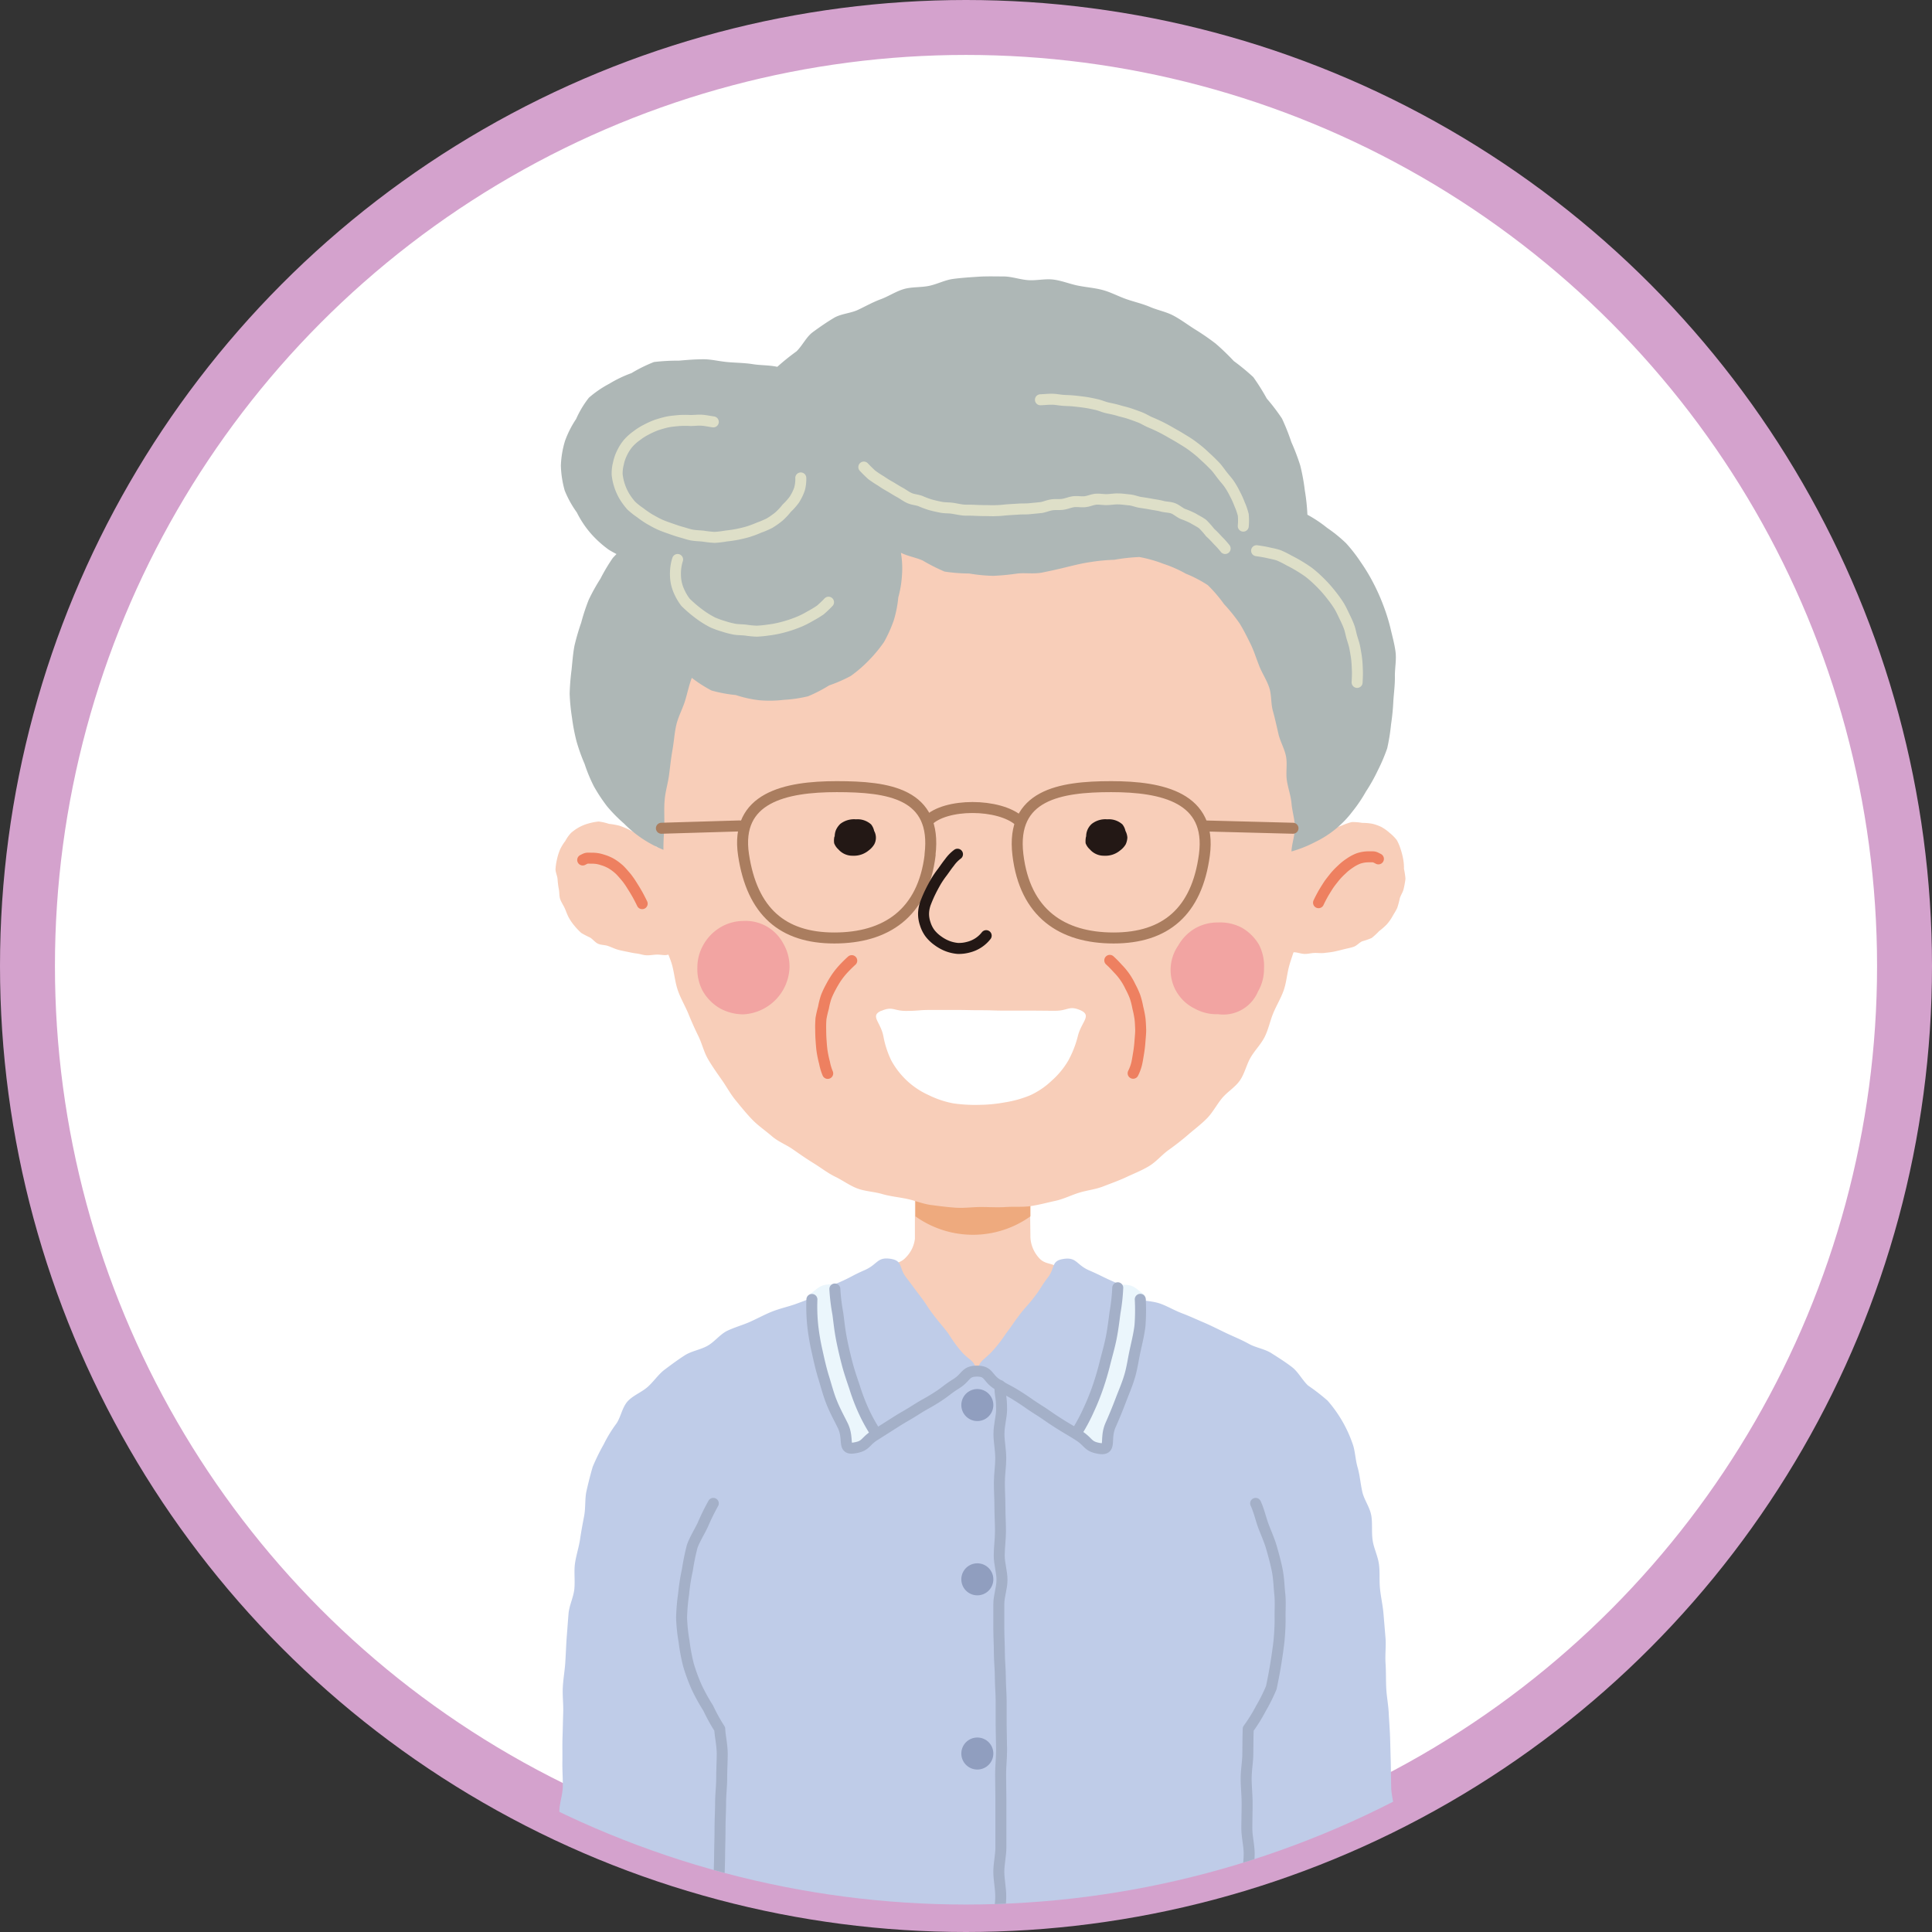 <svg xmlns="http://www.w3.org/2000/svg" xmlns:xlink="http://www.w3.org/1999/xlink" width="140.68" height="140.68" viewBox="0 0 140.68 140.68">
  <rect x="0" y="0" width="140.68" height="140.68" fill="#333333" stroke="none"/>
  <defs>
    <clipPath id="clip-path">
      <circle id="楕円形_930" data-name="楕円形 930" cx="68.34" cy="68.34" r="68.34" transform="translate(0 0)" fill="none"/>
    </clipPath>
  </defs>
  <g id="r60renew_voice_icon12" transform="translate(2 2)">
    <g id="グループ_2155" data-name="グループ 2155">
      <circle id="楕円形_929" data-name="楕円形 929" cx="68.34" cy="68.34" r="68.34" transform="translate(0 0)" fill="#fff" stroke="#d4a2cd" stroke-width="4"/>
      <g id="グループ_2154" data-name="グループ 2154" clip-path="url(#clip-path)">
        <g id="グループ_2153" data-name="グループ 2153">
          <path id="パス_12151" data-name="パス 12151" d="M98.36,162.08c.85-.29.3-.45.36-1.6.03-.5-.11-1.11-.08-1.8.03-.55.14-1.14.17-1.79.03-.56.12-1.16.15-1.79.03-.57-.17-1.18-.15-1.81.02-.58-.02-1.18,0-1.8.02-.58.3-1.17.33-1.79.02-.59-.2-1.19-.18-1.8.02-.59.21-1.18.23-1.79.02-.59-.08-1.19-.07-1.8.02-.59-.03-1.19-.01-1.8.01-.59.29-1.19.3-1.79s.02-1.2.02-1.8-.17-1.2-.16-1.8,0-1.2.01-1.8-.1-1.2-.1-1.8.28-1.2.28-1.8.07-1.2.06-1.8-.21-1.2-.22-1.8l-.03-1.8c-.02-.6-.03-1.2-.05-1.8s-.07-1.2-.1-1.8-.15-1.2-.18-1.8-.01-1.21-.05-1.8c-.04-.61.04-1.22,0-1.81q-.075-.915-.15-1.8c-.05-.61-.19-1.2-.25-1.79-.07-.61,0-1.22-.08-1.81-.08-.61-.38-1.18-.46-1.75-.09-.61,0-1.24-.1-1.81-.11-.61-.52-1.14-.65-1.71-.14-.62-.18-1.22-.34-1.77-.18-.62-.18-1.25-.38-1.77a9.436,9.436,0,0,0-1.81-3.11,14.45,14.45,0,0,0-1.42-1.1c-.43-.4-.71-.99-1.18-1.35s-.98-.68-1.48-1-1.14-.4-1.66-.69-1.07-.51-1.6-.76-1.07-.53-1.6-.76c-.57-.24-1.1-.49-1.63-.69-.59-.22-1.11-.54-1.63-.72-.63-.21-1.26-.19-1.75-.33-1.05-.31-.78-.52-1.66-.57-.9-.05-.89-.18-1.79-.18s-.9.1-1.8.1-.9.19-1.79.19-.9.02-1.8.02-.9-.31-1.8-.31-.9.28-1.8.28-.9-.18-1.8-.18-.9-.15-1.8-.15-.9.37-1.8.37-.9-.3-1.8-.3a15.614,15.614,0,0,0-1.81-.01c-.88.06-.67.18-1.72.51-.48.15-1.03.39-1.66.61-.51.18-1.11.31-1.69.54-.52.21-1.05.5-1.61.75-.52.23-1.11.39-1.65.65-.52.26-.91.8-1.43,1.09s-1.15.37-1.65.69-.98.68-1.45,1.03-.81.88-1.25,1.27-1.07.62-1.46,1.05c-.4.45-.49,1.13-.81,1.61a9.7,9.7,0,0,0-.93,1.52,15.479,15.479,0,0,0-.8,1.63c-.16.54-.31,1.14-.45,1.75-.13.56-.06,1.19-.17,1.81-.11.57-.22,1.16-.31,1.77-.09.58-.29,1.16-.37,1.77-.07.58.02,1.2-.04,1.81-.06.59-.36,1.16-.42,1.77-.05.59-.09,1.19-.14,1.8-.04.59-.06,1.19-.1,1.8-.04.59-.15,1.19-.18,1.8s.05,1.2.03,1.81-.03,1.2-.05,1.8,0,1.2-.01,1.8.04,1.2.03,1.8-.24,1.2-.25,1.8.24,1.2.24,1.81-.18,1.2-.18,1.8.21,1.21.21,1.81-.2,1.21-.19,1.81.17,1.21.18,1.8c.01.61.11,1.21.13,1.8.01.61-.04,1.21-.03,1.81s.04,1.21.06,1.8c.02.61-.04,1.21-.02,1.8.02.61.03,1.21.05,1.8.02.61-.05,1.22-.03,1.81.02.62.34,1.21.37,1.79.03.62-.3,1.24-.27,1.82.03.63.22,1.22.25,1.79.03.63-.05,1.24-.02,1.81.04.65-.02,1.25,0,1.8.04.69.11,1.29.14,1.79.07,1.15-.58,1.57.26,1.86.86.29.94,0,1.86,0s.91-.07,1.83-.07.91-.16,1.83-.16.91.13,1.83.13.91-.11,1.82-.11.91.05,1.82.05.91-.1,1.82-.1.91.37,1.82.37.91-.05,1.83-.05.91-.34,1.83-.34H60c.92,0,.91.19,1.83.19s.91.19,1.82.19.91-.22,1.83-.22.91.18,1.83.18.91-.3,1.83-.3.92.08,1.83.08.92-.11,1.83-.11.91.09,1.83.09.91.1,1.83.1.91.13,1.83.13.92-.29,1.83-.29.92.27,1.83.27.91.02,1.82.02.92-.23,1.83-.23.91.21,1.83.21.92-.2,1.83-.2h1.83c.91,0,.91-.05,1.83-.05s.92.14,1.83.14.92.08,1.83.11a3.328,3.328,0,0,0,1.78-.27" fill="#bfcce8"/>
          <path id="パス_12152" data-name="パス 12152" d="M74.87,90.63c-.24.94-.57.77-1.17,1.53s-.62.74-1.21,1.5-.56.79-1.16,1.55-.65.72-1.25,1.48-.2,1.53-1.17,1.53-.63-.74-1.23-1.49-.62-.75-1.23-1.51-.56-.8-1.17-1.56-.62-.75-1.23-1.51-.91-.59-1.19-1.53c-.23-.75.58-.46,1.1-1.06a2.31,2.31,0,0,0,.66-1.36V85.14c0-.85-.66-1.23.05-1.52.77-.32.83-.02,1.67-.02s.84-.02,1.67-.02.84.01,1.68.01.84.01,1.68.01.96-.43,1.66.03c.94.62-.02,1.09-.02,2.22,0,.95.02,1.92.02,2.25a2.415,2.415,0,0,0,.62,1.49c.54.65,1.44.24,1.24,1.04" fill="#f8ceb9"/>
          <path id="パス_12153" data-name="パス 12153" d="M73.03,86.57a7.2,7.2,0,0,1-8.37,0V79.31h8.37Z" fill="#eeaa7e"/>
          <path id="パス_12154" data-name="パス 12154" d="M93.25,59.35c0,.62-.16,1.23-.18,1.82-.03.62-.15,1.22-.2,1.81-.06.62.07,1.25-.02,1.84-.09.61-.34,1.19-.46,1.77-.12.6-.36,1.17-.52,1.75-.16.6-.2,1.21-.4,1.78s-.53,1.1-.76,1.66-.35,1.18-.62,1.72-.73.99-1.03,1.51-.43,1.17-.78,1.67-.92.83-1.3,1.29-.67,1.03-1.09,1.46-.92.8-1.37,1.19-.94.77-1.43,1.12-.89.85-1.42,1.17-1.1.54-1.65.8-1.13.46-1.69.68-1.18.28-1.76.46-1.12.46-1.72.59-1.18.29-1.78.38-1.21.03-1.82.07-1.2,0-1.82,0-1.22.09-1.83.05-1.22-.12-1.82-.2-1.18-.33-1.77-.45-1.21-.18-1.79-.35-1.23-.19-1.79-.4-1.08-.6-1.62-.86-1.03-.65-1.55-.97-1.01-.66-1.51-1.01-1.09-.57-1.55-.97-.98-.75-1.4-1.18-.81-.91-1.2-1.39c-.39-.46-.68-1.01-1.03-1.51s-.7-.99-1.01-1.52-.44-1.14-.71-1.69-.51-1.09-.74-1.66c-.23-.55-.55-1.08-.75-1.66s-.25-1.18-.4-1.77-.45-1.13-.58-1.74c-.12-.59-.27-1.18-.36-1.79-.09-.59.02-1.22-.03-1.83s-.23-1.19-.26-1.81c-.03-.6.13-1.21.13-1.83s-.07-1.21-.05-1.8c.02-.61.02-1.21.05-1.8.04-.61-.09-1.22-.03-1.81.06-.61.23-1.2.32-1.78.09-.6.17-1.2.29-1.78.12-.6.23-1.19.38-1.76.15-.59.29-1.18.48-1.74.19-.58.57-1.08.79-1.62.23-.56.42-1.13.7-1.66s.57-1.06.89-1.56.67-1,1.04-1.47a17.1,17.1,0,0,1,1.15-1.4,15.608,15.608,0,0,1,1.47-1.05,15.2,15.2,0,0,1,1.43-1.07,17.753,17.753,0,0,1,1.48-1.04c.52-.27,1.17-.28,1.74-.51.54-.22,1.04-.58,1.63-.76.55-.18,1.12-.41,1.71-.56.57-.14,1.2-.02,1.81-.13.57-.1,1.13-.45,1.74-.52.58-.07,1.2.09,1.81.04.58-.05,1.18-.18,1.79-.2.59-.02,1.19.1,1.8.1s1.24,0,1.83.02c.63.02,1.25-.1,1.84-.05.63.05,1.24.17,1.83.25.63.08,1.21.28,1.8.39.62.12,1.23.17,1.81.32.61.16,1.19.33,1.76.53.6.21,1.15.46,1.69.7a17.634,17.634,0,0,1,1.62.85,14.705,14.705,0,0,1,1.48,1.07,15.286,15.286,0,0,1,1.54,1.03,13.482,13.482,0,0,1,1.22,1.39,17.775,17.775,0,0,1,.94,1.58,17.783,17.783,0,0,1,.96,1.57,18.34,18.34,0,0,1,.7,1.7c.21.56.44,1.14.61,1.74.16.58.18,1.21.31,1.82.12.59.29,1.18.39,1.8.09.59.22,1.2.29,1.82.07.6-.11,1.23-.06,1.85.04.6.15,1.2.18,1.83.03.6.07,1.21.08,1.84.01.6.19,1.22.19,1.84" fill="#f8ceb9"/>
          <path id="パス_12155" data-name="パス 12155" d="M55.49,68.43a3.548,3.548,0,0,1-3.37,3.43,3.553,3.553,0,0,1-1.72-.45,3.434,3.434,0,0,1-1.24-1.27,3.365,3.365,0,0,1-.38-1.71,3.269,3.269,0,0,1,.46-1.67,3.4,3.4,0,0,1,1.21-1.23,3.277,3.277,0,0,1,1.67-.47,3.1,3.1,0,0,1,2.93,1.67,3.327,3.327,0,0,1,.44,1.69" fill="#f2a4a2"/>
          <path id="パス_12156" data-name="パス 12156" d="M90.04,68.53a3.254,3.254,0,0,1-.44,1.67,2.731,2.731,0,0,1-2.9,1.65,3.3,3.3,0,0,1-1.69-.4,3.131,3.131,0,0,1-1.21-4.61,3.374,3.374,0,0,1,1.22-1.24,3.32,3.32,0,0,1,1.69-.43,3.365,3.365,0,0,1,1.71.38,3.433,3.433,0,0,1,1.26,1.25,3.393,3.393,0,0,1,.36,1.72" fill="#f2a4a2"/>
          <path id="パス_12157" data-name="パス 12157" d="M58.76,58.91a1.365,1.365,0,0,0-.02.49,1.14,1.14,0,0,0,.31.45,1.345,1.345,0,0,0,1.04.46,1.683,1.683,0,0,0,1.17-.39,1.512,1.512,0,0,0,.4-.44,1.023,1.023,0,0,0-.01-.98,1.132,1.132,0,0,0-.22-.47,1.473,1.473,0,0,0-1.1-.37,1.635,1.635,0,0,0-1.14.33,1.424,1.424,0,0,0-.32.45,1.28,1.28,0,0,0-.09.48" fill="#231815"/>
          <path id="パス_12158" data-name="パス 12158" d="M77.08,58.91a1.657,1.657,0,0,0-.03.49,1.14,1.14,0,0,0,.31.45,1.345,1.345,0,0,0,1.04.46,1.666,1.666,0,0,0,1.17-.39,1.512,1.512,0,0,0,.4-.44,1.358,1.358,0,0,0,.12-.49,1.2,1.2,0,0,0-.14-.49,1.132,1.132,0,0,0-.22-.47,1.473,1.473,0,0,0-1.1-.37,1.608,1.608,0,0,0-1.13.33,1.212,1.212,0,0,0-.41.93" fill="#231815"/>
          <path id="パス_12159" data-name="パス 12159" d="M90.87,67.11a6.027,6.027,0,0,0,.68.22,5.74,5.74,0,0,0,.72.01c.24.02.47.11.71.12s.48-.06.72-.07.48.03.73,0,.48-.05.72-.1.47-.11.71-.17.48-.1.71-.18.4-.3.62-.4a5.1,5.1,0,0,0,.69-.24,5.077,5.077,0,0,0,.54-.5,4.918,4.918,0,0,0,.54-.47,3.282,3.282,0,0,0,.42-.58c.12-.22.26-.42.36-.64a6.219,6.219,0,0,0,.19-.71c.08-.24.23-.45.28-.68a6.6,6.6,0,0,0,.13-.73,5.57,5.57,0,0,0-.11-.73,3.388,3.388,0,0,0-.06-.72,4.772,4.772,0,0,0-.18-.7,3.164,3.164,0,0,0-.29-.68,3.2,3.2,0,0,0-.52-.52,3.144,3.144,0,0,0-.59-.42,3.044,3.044,0,0,0-.68-.24,4.113,4.113,0,0,0-.72-.06,3.777,3.777,0,0,0-.76-.06,4.411,4.411,0,0,0-.72.25,5.779,5.779,0,0,0-.7.29,6.293,6.293,0,0,0-.68.35c-.21.12-.39.31-.61.46-.2.14-.43.25-.64.41s-.36.33-.56.5c-.15.32-.05.23-.1.68-.02.2-.03.45-.06.72-.03.22-.04.46-.08.72-.04.23-.13.45-.18.7-.04.23-.14.45-.2.7-.05.23.01.49-.05.73s-.14.46-.21.7-.13.46-.21.7-.22.44-.3.67-.15.45-.25.68" fill="#f8ceb9"/>
          <path id="パス_12160" data-name="パス 12160" d="M98.37,60.54c-.33-.17-.27-.15-.72-.15a2.309,2.309,0,0,0-.73.12,2.983,2.983,0,0,0-.65.35,3.709,3.709,0,0,0-.57.46,5.236,5.236,0,0,0-.51.53c-.14.18-.3.37-.45.59q-.195.3-.39.63c-.11.2-.23.42-.34.66" fill="none" stroke="#ee8060" stroke-linecap="round" stroke-linejoin="round" stroke-width="0.8"/>
          <path id="パス_12161" data-name="パス 12161" d="M47.09,67.18c-.21.07.39.11.15.16a4.768,4.768,0,0,1-.7.2c-.23.03-.48-.04-.73-.03s-.48.06-.73.05-.47-.1-.72-.13-.47-.08-.71-.13-.47-.09-.7-.16-.45-.18-.68-.26-.5-.06-.72-.16-.38-.33-.58-.45a6.651,6.651,0,0,1-.65-.34,4.985,4.985,0,0,1-.5-.53,3.533,3.533,0,0,1-.41-.6c-.12-.22-.19-.45-.29-.67s-.25-.43-.33-.66-.05-.5-.1-.73a5.9,5.9,0,0,1-.09-.72c-.02-.25-.15-.49-.15-.73a4.434,4.434,0,0,1,.11-.73,4.072,4.072,0,0,1,.22-.7,3.55,3.55,0,0,1,.38-.62,2.747,2.747,0,0,1,.42-.59,3.22,3.22,0,0,1,.6-.42,3.111,3.111,0,0,1,.68-.27,4.1,4.1,0,0,1,.73-.14,3.651,3.651,0,0,1,.75.17,5.368,5.368,0,0,1,.75.13,5.9,5.9,0,0,1,.71.29c.22.11.44.23.67.36.21.12.46.21.68.36.2.14.39.33.59.49s.43.3.63.47c.16.32-.04.3,0,.75.02.2.06.44.1.72.03.22.08.46.13.71.04.22.02.47.07.72.04.23.04.48.1.72s.23.44.29.68.11.47.18.71.14.46.22.69.1.48.18.71-.66.45-.57.68" fill="#f8ceb9"/>
          <path id="パス_12162" data-name="パス 12162" d="M40.43,60.62c.33-.17.27-.13.71-.13a2.253,2.253,0,0,1,.72.12,2.948,2.948,0,0,1,.68.29,3.7,3.7,0,0,1,.59.45c.16.16.32.35.49.55a5.914,5.914,0,0,1,.42.61c.13.2.25.4.38.63.11.2.23.43.34.66" fill="none" stroke="#ee8060" stroke-linecap="round" stroke-linejoin="round" stroke-width="0.8"/>
          <path id="パス_12163" data-name="パス 12163" d="M78.81,67.93a7.727,7.727,0,0,1,.57.58,4.682,4.682,0,0,1,.93,1.33,6.087,6.087,0,0,1,.34.74,5.715,5.715,0,0,1,.2.79,7.549,7.549,0,0,1,.16.8c.03.28.04.55.05.81,0,.28-.03.55-.05.81q-.03.435-.09.81c-.05.3-.09.57-.14.8a3.222,3.222,0,0,1-.27.75" fill="none" stroke="#ee8060" stroke-linecap="round" stroke-linejoin="round" stroke-width="0.8"/>
          <path id="パス_12164" data-name="パス 12164" d="M60.02,67.95c-.21.19-.4.38-.58.57a5.864,5.864,0,0,0-.51.63,7.2,7.2,0,0,0-.42.7,6.182,6.182,0,0,0-.35.74,5.716,5.716,0,0,0-.2.79,8.1,8.1,0,0,0-.18.79,7.422,7.422,0,0,0-.02.81q0,.42.03.81c.02.29.04.56.08.81.05.3.11.57.17.79a3.738,3.738,0,0,0,.23.77" fill="none" stroke="#ee8060" stroke-linecap="round" stroke-linejoin="round" stroke-width="0.8"/>
          <path id="パス_12165" data-name="パス 12165" d="M45.69,39.32a8.167,8.167,0,0,0-.41,1.73,7.555,7.555,0,0,0,.18,1.79,6.978,6.978,0,0,0,.72,1.63,7.478,7.478,0,0,0,.94,1.49A8.39,8.39,0,0,0,48.3,47.3a9.53,9.53,0,0,0,1.51.98,10.073,10.073,0,0,0,1.77.33,8.388,8.388,0,0,0,1.72.38,8.753,8.753,0,0,0,1.77-.03,9.955,9.955,0,0,0,1.77-.26,10.529,10.529,0,0,0,1.53-.79,10.765,10.765,0,0,0,1.58-.69,9.5,9.5,0,0,0,1.31-1.13,10.123,10.123,0,0,0,1.11-1.34,9.768,9.768,0,0,0,.71-1.58,8.372,8.372,0,0,0,.33-1.67,7.773,7.773,0,0,0,.27-1.66,6.556,6.556,0,0,0-.08-1.59c.55.27,1.05.33,1.58.56a13.329,13.329,0,0,0,1.6.81,12.617,12.617,0,0,0,1.79.14,11.807,11.807,0,0,0,1.76.17,17.239,17.239,0,0,0,1.77-.17c.55-.06,1.17.05,1.79-.07.55-.11,1.14-.24,1.75-.39s1.18-.29,1.74-.37a14.085,14.085,0,0,1,1.77-.17,13.344,13.344,0,0,1,1.81-.2,9.471,9.471,0,0,1,1.74.49,8.955,8.955,0,0,1,1.64.72,9.1,9.1,0,0,1,1.61.84,10.466,10.466,0,0,1,1.18,1.38,12.8,12.8,0,0,1,1.13,1.4c.28.45.54.97.81,1.52.24.49.41,1.05.63,1.6.2.51.54,1.01.72,1.56.18.53.11,1.15.27,1.71.15.54.27,1.1.4,1.66s.44,1.07.55,1.63-.02,1.16.06,1.73.29,1.12.34,1.68c.05.58.23,1.15.25,1.7.02.58-.23,1.26-.25,1.82a9.05,9.05,0,0,0,1.73-.69,7.433,7.433,0,0,0,2.71-2.22,10.523,10.523,0,0,0,.98-1.45,12.581,12.581,0,0,0,.86-1.53,12.921,12.921,0,0,0,.69-1.62,14.336,14.336,0,0,0,.28-1.74,17.073,17.073,0,0,0,.17-1.74c.04-.59.12-1.17.11-1.75s.12-1.19.05-1.77-.24-1.17-.37-1.74a13.815,13.815,0,0,0-.53-1.69A14.594,14.594,0,0,0,98,40.45a13.434,13.434,0,0,0-.91-1.51,11.45,11.45,0,0,0-1.08-1.39,10.545,10.545,0,0,0-1.37-1.11,9.492,9.492,0,0,0-1.44-.96,14.686,14.686,0,0,0-.19-1.78,14.687,14.687,0,0,0-.33-1.8,15.882,15.882,0,0,0-.65-1.71,16.017,16.017,0,0,0-.68-1.71,14.385,14.385,0,0,0-1.11-1.46,15.707,15.707,0,0,0-.98-1.56,16.046,16.046,0,0,0-1.42-1.17,17.628,17.628,0,0,0-1.32-1.27,17.557,17.557,0,0,0-1.51-1.04c-.51-.32-1.01-.7-1.55-.99s-1.16-.4-1.72-.64-1.16-.37-1.73-.57-1.12-.5-1.71-.66-1.2-.2-1.8-.32-1.17-.36-1.78-.44-1.23.08-1.84.04-1.21-.27-1.82-.27-1.23-.02-1.83.02-1.23.08-1.83.16-1.17.39-1.77.51-1.24.06-1.82.23-1.11.53-1.68.74-1.1.51-1.65.77-1.24.28-1.76.59-1.04.67-1.53,1.03-.76.99-1.2,1.41a16.6,16.6,0,0,0-1.39,1.12c-.61-.13-1.18-.1-1.76-.19-.62-.1-1.22-.1-1.8-.15-.63-.05-1.22-.21-1.8-.21-.63,0-1.23.05-1.8.1a14.908,14.908,0,0,0-1.82.1,10.883,10.883,0,0,0-1.64.81,8.89,8.89,0,0,0-1.61.77,7.815,7.815,0,0,0-1.49,1.02,7.244,7.244,0,0,0-.93,1.55,7.3,7.3,0,0,0-.81,1.6,6.99,6.99,0,0,0-.3,1.8,7.419,7.419,0,0,0,.28,1.81A7.531,7.531,0,0,0,40,35.31a7.349,7.349,0,0,0,.99,1.5,7.847,7.847,0,0,0,1.34,1.22,8.247,8.247,0,0,0,1.64.77,8.437,8.437,0,0,0,1.7.54" fill="#aeb7b6"/>
          <path id="パス_12166" data-name="パス 12166" d="M51.89,34.29a13.893,13.893,0,0,0-1.76.21,11.635,11.635,0,0,0-1.72.34,12.469,12.469,0,0,0-1.66.57,10.433,10.433,0,0,0-1.54.85,11.192,11.192,0,0,0-1.31,1.16,12.209,12.209,0,0,0-1.28,1.21,13.367,13.367,0,0,0-.9,1.51,14.22,14.22,0,0,0-.85,1.53,14.838,14.838,0,0,0-.55,1.67,16.913,16.913,0,0,0-.49,1.68c-.11.58-.15,1.16-.21,1.74a17.188,17.188,0,0,0-.14,1.75,14.6,14.6,0,0,0,.17,1.75,14.113,14.113,0,0,0,.33,1.72,13.479,13.479,0,0,0,.59,1.65,11.5,11.5,0,0,0,.67,1.62,12.044,12.044,0,0,0,.97,1.47,11.163,11.163,0,0,0,1.23,1.25,8.522,8.522,0,0,0,2.87,1.91c-.01-.58.04-1.17.06-1.81.02-.59-.03-1.21.03-1.84.05-.6.24-1.2.32-1.82.08-.6.14-1.21.25-1.82s.14-1.23.28-1.82.45-1.15.63-1.73.3-1.21.53-1.77a16.771,16.771,0,0,1,.83-1.64,14.616,14.616,0,0,1,.87-1.62,10.774,10.774,0,0,1,1.24-1.36,8.263,8.263,0,0,1,1.37-1.22A5.719,5.719,0,0,0,54.1,40.3a2.814,2.814,0,0,0,.58-1.66,3.351,3.351,0,0,0-.33-1.74,6.737,6.737,0,0,0-1.15-1.37c-.69-.72-.46-.95-1.3-1.24" fill="#aeb7b6"/>
          <path id="パス_12167" data-name="パス 12167" d="M65.73,60.24c-.51,4.27-3.22,6.06-6.98,6.06s-5.99-1.91-6.61-6.06c-.62-4.17,3.04-4.96,6.79-4.96s7.33.48,6.79,4.96Z" fill="none" stroke="#aa7d5f" stroke-linecap="round" stroke-linejoin="round" stroke-width="0.8"/>
          <path id="パス_12168" data-name="パス 12168" d="M72.12,60.24c.51,4.27,3.22,6.06,6.97,6.06s6.06-1.9,6.61-6.06-3.04-4.96-6.79-4.96S71.6,55.88,72.12,60.24Z" fill="none" stroke="#aa7d5f" stroke-linecap="round" stroke-linejoin="round" stroke-width="0.8"/>
          <path id="パス_12169" data-name="パス 12169" d="M65.54,57.8c1.27-1.34,5.23-1.32,6.68-.02" fill="none" stroke="#aa7d5f" stroke-linecap="round" stroke-linejoin="round" stroke-width="0.8"/>
          <line id="線_183" data-name="線 183" x2="6.51" y2="0.17" transform="translate(85.64 58.14)" fill="none" stroke="#aa7d5f" stroke-linecap="round" stroke-linejoin="round" stroke-width="0.8"/>
          <line id="線_184" data-name="線 184" x1="5.71" y2="0.17" transform="translate(46.16 58.14)" fill="none" stroke="#aa7d5f" stroke-linecap="round" stroke-linejoin="round" stroke-width="0.8"/>
          <path id="パス_12170" data-name="パス 12170" d="M67.72,60.2a2.656,2.656,0,0,0-.59.61c-.15.18-.31.42-.5.68a7.07,7.07,0,0,0-.48.7c-.13.23-.27.48-.4.75-.12.24-.23.5-.34.78a2.409,2.409,0,0,0-.16.77,2.217,2.217,0,0,0,.12.77,2.3,2.3,0,0,0,.35.7,2.664,2.664,0,0,0,.57.54,3.031,3.031,0,0,0,.68.38,2.81,2.81,0,0,0,.76.18,2.6,2.6,0,0,0,.78-.09,2.362,2.362,0,0,0,1.3-.84" fill="none" stroke="#231815" stroke-linecap="round" stroke-linejoin="round" stroke-width="0.8"/>
          <path id="パス_12171" data-name="パス 12171" d="M49.94,28.72c-.28-.04-.56-.1-.82-.12-.29-.02-.57.02-.83.02a7.654,7.654,0,0,0-.83,0c-.29.03-.57.05-.83.1-.28.06-.55.14-.8.22a5.836,5.836,0,0,0-.76.34,4.389,4.389,0,0,0-.7.44,3.687,3.687,0,0,0-.62.55,3.324,3.324,0,0,0-.45.7,3.138,3.138,0,0,0-.27.78,2.829,2.829,0,0,0-.09.82,4,4,0,0,0,.52,1.56,4.971,4.971,0,0,0,.49.67,4.935,4.935,0,0,0,.65.52,7.356,7.356,0,0,0,.68.47c.23.13.47.27.73.39s.52.21.78.3.53.19.79.26.54.17.8.22c.28.05.56.05.83.08a8.087,8.087,0,0,0,.83.09,7.245,7.245,0,0,0,.83-.1c.28-.03.56-.07.82-.12.28-.06.55-.12.81-.2a7.707,7.707,0,0,0,.77-.29,6.6,6.6,0,0,0,.77-.33,5.866,5.866,0,0,0,.68-.48,4.637,4.637,0,0,0,.57-.61,4.45,4.45,0,0,0,.55-.62,3.722,3.722,0,0,0,.37-.75,2.658,2.658,0,0,0,.1-.83" fill="none" stroke="#dedfc8" stroke-linecap="round" stroke-linejoin="round" stroke-width="0.8"/>
          <path id="パス_12172" data-name="パス 12172" d="M47.34,38.74a3.387,3.387,0,0,0-.15.81,3.7,3.7,0,0,0,.04.82,3.112,3.112,0,0,0,.26.78,3.734,3.734,0,0,0,.43.71,9.32,9.32,0,0,0,1.26,1.04,6.987,6.987,0,0,0,.71.42,6.394,6.394,0,0,0,.77.28,6.693,6.693,0,0,0,.8.21c.27.05.55.04.82.07a7.345,7.345,0,0,0,.82.08,7.836,7.836,0,0,0,.82-.08,7.625,7.625,0,0,0,.81-.14,9.275,9.275,0,0,0,1.56-.51,7.235,7.235,0,0,0,.73-.38,7.451,7.451,0,0,0,.71-.43,8.079,8.079,0,0,0,.6-.57" fill="none" stroke="#dedfc8" stroke-linecap="round" stroke-linejoin="round" stroke-width="0.8"/>
          <path id="パス_12173" data-name="パス 12173" d="M60.9,32.01c.19.2.38.39.58.57a8,8,0,0,0,.68.45,6.924,6.924,0,0,0,.68.42c.23.14.45.28.69.41s.45.3.7.41.52.12.78.21a6.765,6.765,0,0,0,.75.28c.26.07.52.13.79.18s.53.03.8.07.52.1.8.13c.26.02.53,0,.81.02.26.01.53.02.8.02s.53.02.81,0c.26,0,.53-.04.81-.06.26-.02.53-.03.8-.05s.54,0,.81-.03.53-.05.81-.08c.26-.04.52-.16.79-.2s.54,0,.81-.04.53-.16.79-.19.55.03.82,0,.54-.16.8-.18.55.04.81.03.55-.06.81-.05c.28,0,.55.05.81.07s.53.14.79.18.54.08.79.13c.27.05.54.08.79.15s.55.06.8.15.47.3.71.41a6.26,6.26,0,0,1,.75.32c.23.14.48.26.7.42a6.2,6.2,0,0,1,.54.61,7.531,7.531,0,0,1,.56.57,6.1,6.1,0,0,1,.54.6" fill="none" stroke="#dedfc8" stroke-linecap="round" stroke-linejoin="round" stroke-width="0.8"/>
          <path id="パス_12174" data-name="パス 12174" d="M88.53,36.31a4.492,4.492,0,0,0,0-.82,4.815,4.815,0,0,0-.27-.78,6.21,6.21,0,0,0-.34-.75,5.659,5.659,0,0,0-.41-.71c-.15-.22-.34-.42-.51-.64s-.32-.44-.51-.65c-.19-.19-.38-.39-.59-.58s-.4-.38-.61-.55-.43-.34-.66-.5-.46-.29-.7-.44-.47-.27-.71-.41-.48-.27-.72-.39-.49-.23-.75-.34-.48-.26-.74-.36-.51-.19-.78-.28-.53-.14-.79-.22-.53-.13-.8-.19-.52-.18-.79-.24-.54-.12-.81-.16-.55-.07-.82-.1-.55-.03-.82-.05-.54-.08-.82-.08-.55.03-.82.04" fill="none" stroke="#dedfc8" stroke-linecap="round" stroke-linejoin="round" stroke-width="0.8"/>
          <path id="パス_12175" data-name="パス 12175" d="M89.5,38.1c.27.04.55.08.81.14s.55.11.81.2a7.294,7.294,0,0,1,.74.37,10.808,10.808,0,0,1,1.42.85,8.142,8.142,0,0,1,.63.54c.2.19.39.38.58.59s.36.42.53.64a8.291,8.291,0,0,1,.48.68c.14.23.26.49.38.74s.24.49.34.76c.1.25.14.53.22.8s.17.52.22.8.1.54.13.82.04.55.05.83-.01.55-.02.83" fill="none" stroke="#dedfc8" stroke-linecap="round" stroke-linejoin="round" stroke-width="0.8"/>
          <path id="パス_12176" data-name="パス 12176" d="M49.94,107.47a16.274,16.274,0,0,0-.77,1.57c-.25.53-.58,1.03-.77,1.57a16.905,16.905,0,0,0-.35,1.72,14.3,14.3,0,0,0-.27,1.72,14.591,14.591,0,0,0-.15,1.74,12.526,12.526,0,0,0,.18,1.73,13.931,13.931,0,0,0,.32,1.71,13.238,13.238,0,0,0,.6,1.63,14.184,14.184,0,0,0,.84,1.52,13.28,13.28,0,0,0,.84,1.52c.02.51.17,1.1.18,1.8,0,.55-.04,1.16-.04,1.81,0,.57-.08,1.18-.08,1.81,0,.58-.04,1.18-.04,1.81,0,.59-.02,1.19-.03,1.81,0,.59-.03,1.19-.04,1.81,0,.6.15,1.2.14,1.82-.01.6-.18,1.2-.19,1.81s.13,1.21.11,1.81-.14,1.21-.16,1.81.11,1.21.1,1.82-.23,1.21-.24,1.81.04,1.22.02,1.82-.04,1.22-.05,1.82c-.02.62.05,1.23.04,1.82-.02.62-.1,1.23-.12,1.82-.02.63-.02,1.23-.04,1.81-.02.64-.06,1.24-.08,1.82-.02.65-.04,1.26-.05,1.81-.02.69.01,1.3,0,1.81-.04,1.15-.13.9-.15,1.8" fill="none" stroke="#a4b0c8" stroke-linecap="round" stroke-linejoin="round" stroke-width="0.8"/>
          <path id="パス_12177" data-name="パス 12177" d="M89.43,107.47c.24.51.36,1.08.56,1.63.2.53.44,1.05.6,1.61s.31,1.11.42,1.67.12,1.14.18,1.71.01,1.14.02,1.71-.03,1.14-.08,1.71a37.2,37.2,0,0,1-.56,3.38,13.013,13.013,0,0,1-.77,1.54,11.792,11.792,0,0,1-.91,1.46c-.02.51-.02,1.12-.03,1.82,0,.55-.12,1.16-.12,1.81,0,.57.07,1.18.07,1.81,0,.58-.02,1.18-.02,1.81,0,.59.16,1.19.17,1.81,0,.59-.1,1.2-.09,1.81s.03,1.2.04,1.81-.02,1.2,0,1.81.04,1.21.05,1.81-.01,1.21,0,1.81.12,1.21.13,1.81-.04,1.21-.02,1.82.15,1.21.16,1.81-.06,1.22-.04,1.82c.02.62.14,1.22.15,1.82.01.62-.08,1.23-.06,1.82.02.63.05,1.23.07,1.81.02.64.11,1.24.13,1.81.02.65-.13,1.26-.12,1.82.02.69.24,1.29.25,1.8.03,1.15-.06.91-.04,1.81" fill="none" stroke="#a4b0c8" stroke-linecap="round" stroke-linejoin="round" stroke-width="0.8"/>
          <path id="パス_12178" data-name="パス 12178" d="M69.14,97.85c.25.84-.54.35-1.48.96-.42.27-.9.61-1.46.97-.45.29-.94.61-1.48.95-.47.29-.98.58-1.51.91-.48.3-.98.6-1.51.92-.48.3-.98.61-1.5.92-.29-.5-.57-.99-.81-1.48-.25-.52-.48-1.04-.68-1.56-.21-.54-.41-1.08-.57-1.59-.18-.57-.25-1.13-.37-1.65-.14-.59-.29-1.14-.37-1.65-.1-.63-.19-1.19-.23-1.67-.09-1.05-.67-1.15,0-1.66.83-.63.95-.41,1.91-.83s.93-.49,1.89-.91.89-.99,1.93-.81c.84.15.55.65,1.07,1.33s.51.69,1.03,1.37.47.72.99,1.4.55.66,1.07,1.34a9.928,9.928,0,0,0,1.02,1.39c.61.63.82.52,1.07,1.35" fill="#bfcce8"/>
          <path id="パス_12179" data-name="パス 12179" d="M56.93,92.27c.76-.56.8-.76,1.75-.75s.07.78.26,1.92c.09.55.22,1.19.37,1.88.12.6.29,1.22.46,1.86.16.62.32,1.25.51,1.85a18.823,18.823,0,0,0,.66,1.8,8.538,8.538,0,0,0,.96,1.65c-.66.47-.69,1.05-1.71,1.13-.85.07-.34-.56-.82-1.5-.22-.44-.48-.95-.73-1.54-.21-.49-.4-1.03-.6-1.6-.18-.52-.35-1.07-.5-1.64-.14-.54-.29-1.09-.39-1.67a13.8,13.8,0,0,1-.18-1.7,12.326,12.326,0,0,1-.02-1.72" fill="#ebf6fc"/>
          <path id="パス_12180" data-name="パス 12180" d="M69.1,97.84c-.26.84.56.32,1.53.93.42.26.88.62,1.46.98.45.28.98.54,1.52.88.46.29.93.66,1.46.99.47.3.97.61,1.49.94.48.3.98.6,1.5.92.28-.51.55-1,.78-1.49.25-.53.45-1.06.65-1.56.21-.55.37-1.09.53-1.6.18-.57.38-1.1.51-1.62.14-.59.25-1.15.33-1.66.11-.64.2-1.2.24-1.67.09-1.06.66-1.15,0-1.65-.84-.63-.94-.43-1.9-.85s-.94-.46-1.9-.88-.89-1-1.92-.82c-.84.15-.55.65-1.07,1.33s-.46.73-.98,1.41-.57.64-1.09,1.32-.49.71-1.01,1.39a9.841,9.841,0,0,1-1.06,1.35c-.62.63-.8.55-1.05,1.38" fill="#bfcce8"/>
          <path id="パス_12181" data-name="パス 12181" d="M81.34,92.29c-.76-.56-.78-.76-1.73-.74s-.07.75-.25,1.89c-.09.55-.23,1.19-.37,1.88-.12.6-.29,1.23-.45,1.87-.16.62-.32,1.25-.52,1.85a17.259,17.259,0,0,1-.67,1.8,8.741,8.741,0,0,1-.94,1.65c.66.47.68,1.05,1.71,1.12.85.07.33-.55.81-1.49.22-.44.48-.95.73-1.54.21-.49.43-1.02.62-1.59.18-.52.35-1.07.5-1.64.14-.54.27-1.1.36-1.67a15.782,15.782,0,0,0,.19-1.7,11.915,11.915,0,0,0,0-1.69" fill="#ebf6fc"/>
          <path id="パス_12182" data-name="パス 12182" d="M57.12,92.62a13.313,13.313,0,0,0,.06,1.9,16.766,16.766,0,0,0,.32,1.88c.14.64.28,1.26.46,1.85.2.64.36,1.27.58,1.82.26.66.58,1.23.82,1.72.51,1.04-.07,1.8.86,1.64.87-.14.73-.45,1.48-.92l1.48-.94c.74-.47.76-.44,1.5-.91s.77-.43,1.51-.9.7-.54,1.45-1.01.63-.91,1.51-.91.73.5,1.47.96.78.41,1.52.88.72.5,1.46.97.72.5,1.46.97.76.45,1.5.92.62.79,1.49.93c.94.15.35-.65.82-1.71.22-.5.47-1.09.72-1.75.21-.56.47-1.14.66-1.78.18-.59.26-1.22.4-1.86.13-.61.29-1.23.36-1.86a15.039,15.039,0,0,0,.02-1.9" fill="none" stroke="#a4b0c8" stroke-linecap="round" stroke-linejoin="round" stroke-width="0.8"/>
          <path id="パス_12183" data-name="パス 12183" d="M70.81,98.89c0,.88.12.64.12,1.77,0,.5-.19,1.09-.19,1.77,0,.54.13,1.13.13,1.77,0,.56-.1,1.15-.1,1.77,0,.57.04,1.16.04,1.77,0,.57.04,1.16.04,1.76s-.09,1.16-.09,1.77.2,1.17.2,1.77-.23,1.17-.23,1.77v1.77c0,.6.04,1.17.04,1.77s.07,1.18.07,1.77.06,1.18.06,1.77v1.77c0,.59.03,1.18.03,1.78s-.07,1.18-.07,1.77.02,1.18.02,1.77v3.54c0,.58-.15,1.19-.15,1.77s.14,1.2.14,1.78-.11,1.2-.11,1.77-.03,1.2-.03,1.77c0,.61.1,1.2.1,1.77,0,.62.02,1.21.02,1.77,0,.63-.15,1.22-.15,1.77,0,.66.09,1.25.09,1.77,0,.76.16,1.36.16,1.76,0,.55-.18,1.12-.18,1.7s.13,1.13.13,1.7-.01,1.13-.01,1.7.01,1.14.01,1.7c0,.59-.09,1.16-.09,1.7,0,.6.07,1.17.07,1.7,0,.64.07,1.21.07,1.7,0,1.05-.12.85-.12,1.7" fill="none" stroke="#a4b0c8" stroke-linecap="round" stroke-linejoin="round" stroke-width="0.8"/>
          <path id="パス_12184" data-name="パス 12184" d="M70.33,100.31a1.165,1.165,0,1,1-2.33,0,1.165,1.165,0,0,1,2.33,0" fill="#909ebf"/>
          <path id="パス_12185" data-name="パス 12185" d="M70.33,113A1.165,1.165,0,1,1,68,113a1.165,1.165,0,0,1,2.33,0" fill="#909ebf"/>
          <path id="パス_12186" data-name="パス 12186" d="M70.33,138.37a1.165,1.165,0,1,1-2.33,0,1.165,1.165,0,0,1,2.33,0" fill="#909ebf"/>
          <path id="パス_12187" data-name="パス 12187" d="M70.33,151.06a1.165,1.165,0,1,1-2.33,0,1.165,1.165,0,0,1,2.33,0" fill="#909ebf"/>
          <path id="パス_12188" data-name="パス 12188" d="M70.33,125.69a1.165,1.165,0,1,1-1.16-1.17,1.161,1.161,0,0,1,1.16,1.17" fill="#909ebf"/>
          <path id="パス_12189" data-name="パス 12189" d="M61.76,102.33a12.332,12.332,0,0,1-.88-1.6,14.675,14.675,0,0,1-.65-1.71c-.2-.59-.4-1.17-.55-1.75-.16-.62-.3-1.22-.41-1.79-.13-.67-.19-1.29-.26-1.81a14.431,14.431,0,0,1-.22-1.81" fill="none" stroke="#a4b0c8" stroke-linecap="round" stroke-linejoin="round" stroke-width="0.8"/>
          <path id="パス_12190" data-name="パス 12190" d="M76.43,102.25a13.08,13.08,0,0,0,.86-1.62,16.728,16.728,0,0,0,.68-1.7c.2-.59.37-1.18.51-1.76.16-.62.33-1.21.44-1.78.13-.67.2-1.28.27-1.81a14,14,0,0,0,.2-1.81" fill="none" stroke="#a4b0c8" stroke-linecap="round" stroke-linejoin="round" stroke-width="0.8"/>
          <path id="パス_12191" data-name="パス 12191" d="M62.17,71.61c.83-.36.89,0,1.8,0s.9-.07,1.81-.07h1.81c.9,0,.91.02,1.81.02s.91.03,1.81.03h1.82c.91,0,.91.01,1.82.01s.99-.4,1.82-.04c.87.39.07.83-.19,1.9a7.44,7.44,0,0,1-.7,1.78,6.024,6.024,0,0,1-1.21,1.46A5.69,5.69,0,0,1,73,77.76a8.087,8.087,0,0,1-1.83.51,10.832,10.832,0,0,1-1.89.18,11,11,0,0,1-1.88-.11,7.015,7.015,0,0,1-1.78-.6,5.794,5.794,0,0,1-1.56-1.03,5.9,5.9,0,0,1-1.16-1.49,6.888,6.888,0,0,1-.58-1.79c-.22-1.06-1-1.46-.13-1.84" fill="#fff"/>
        </g>
      </g>
    </g>
  </g>
</svg>
